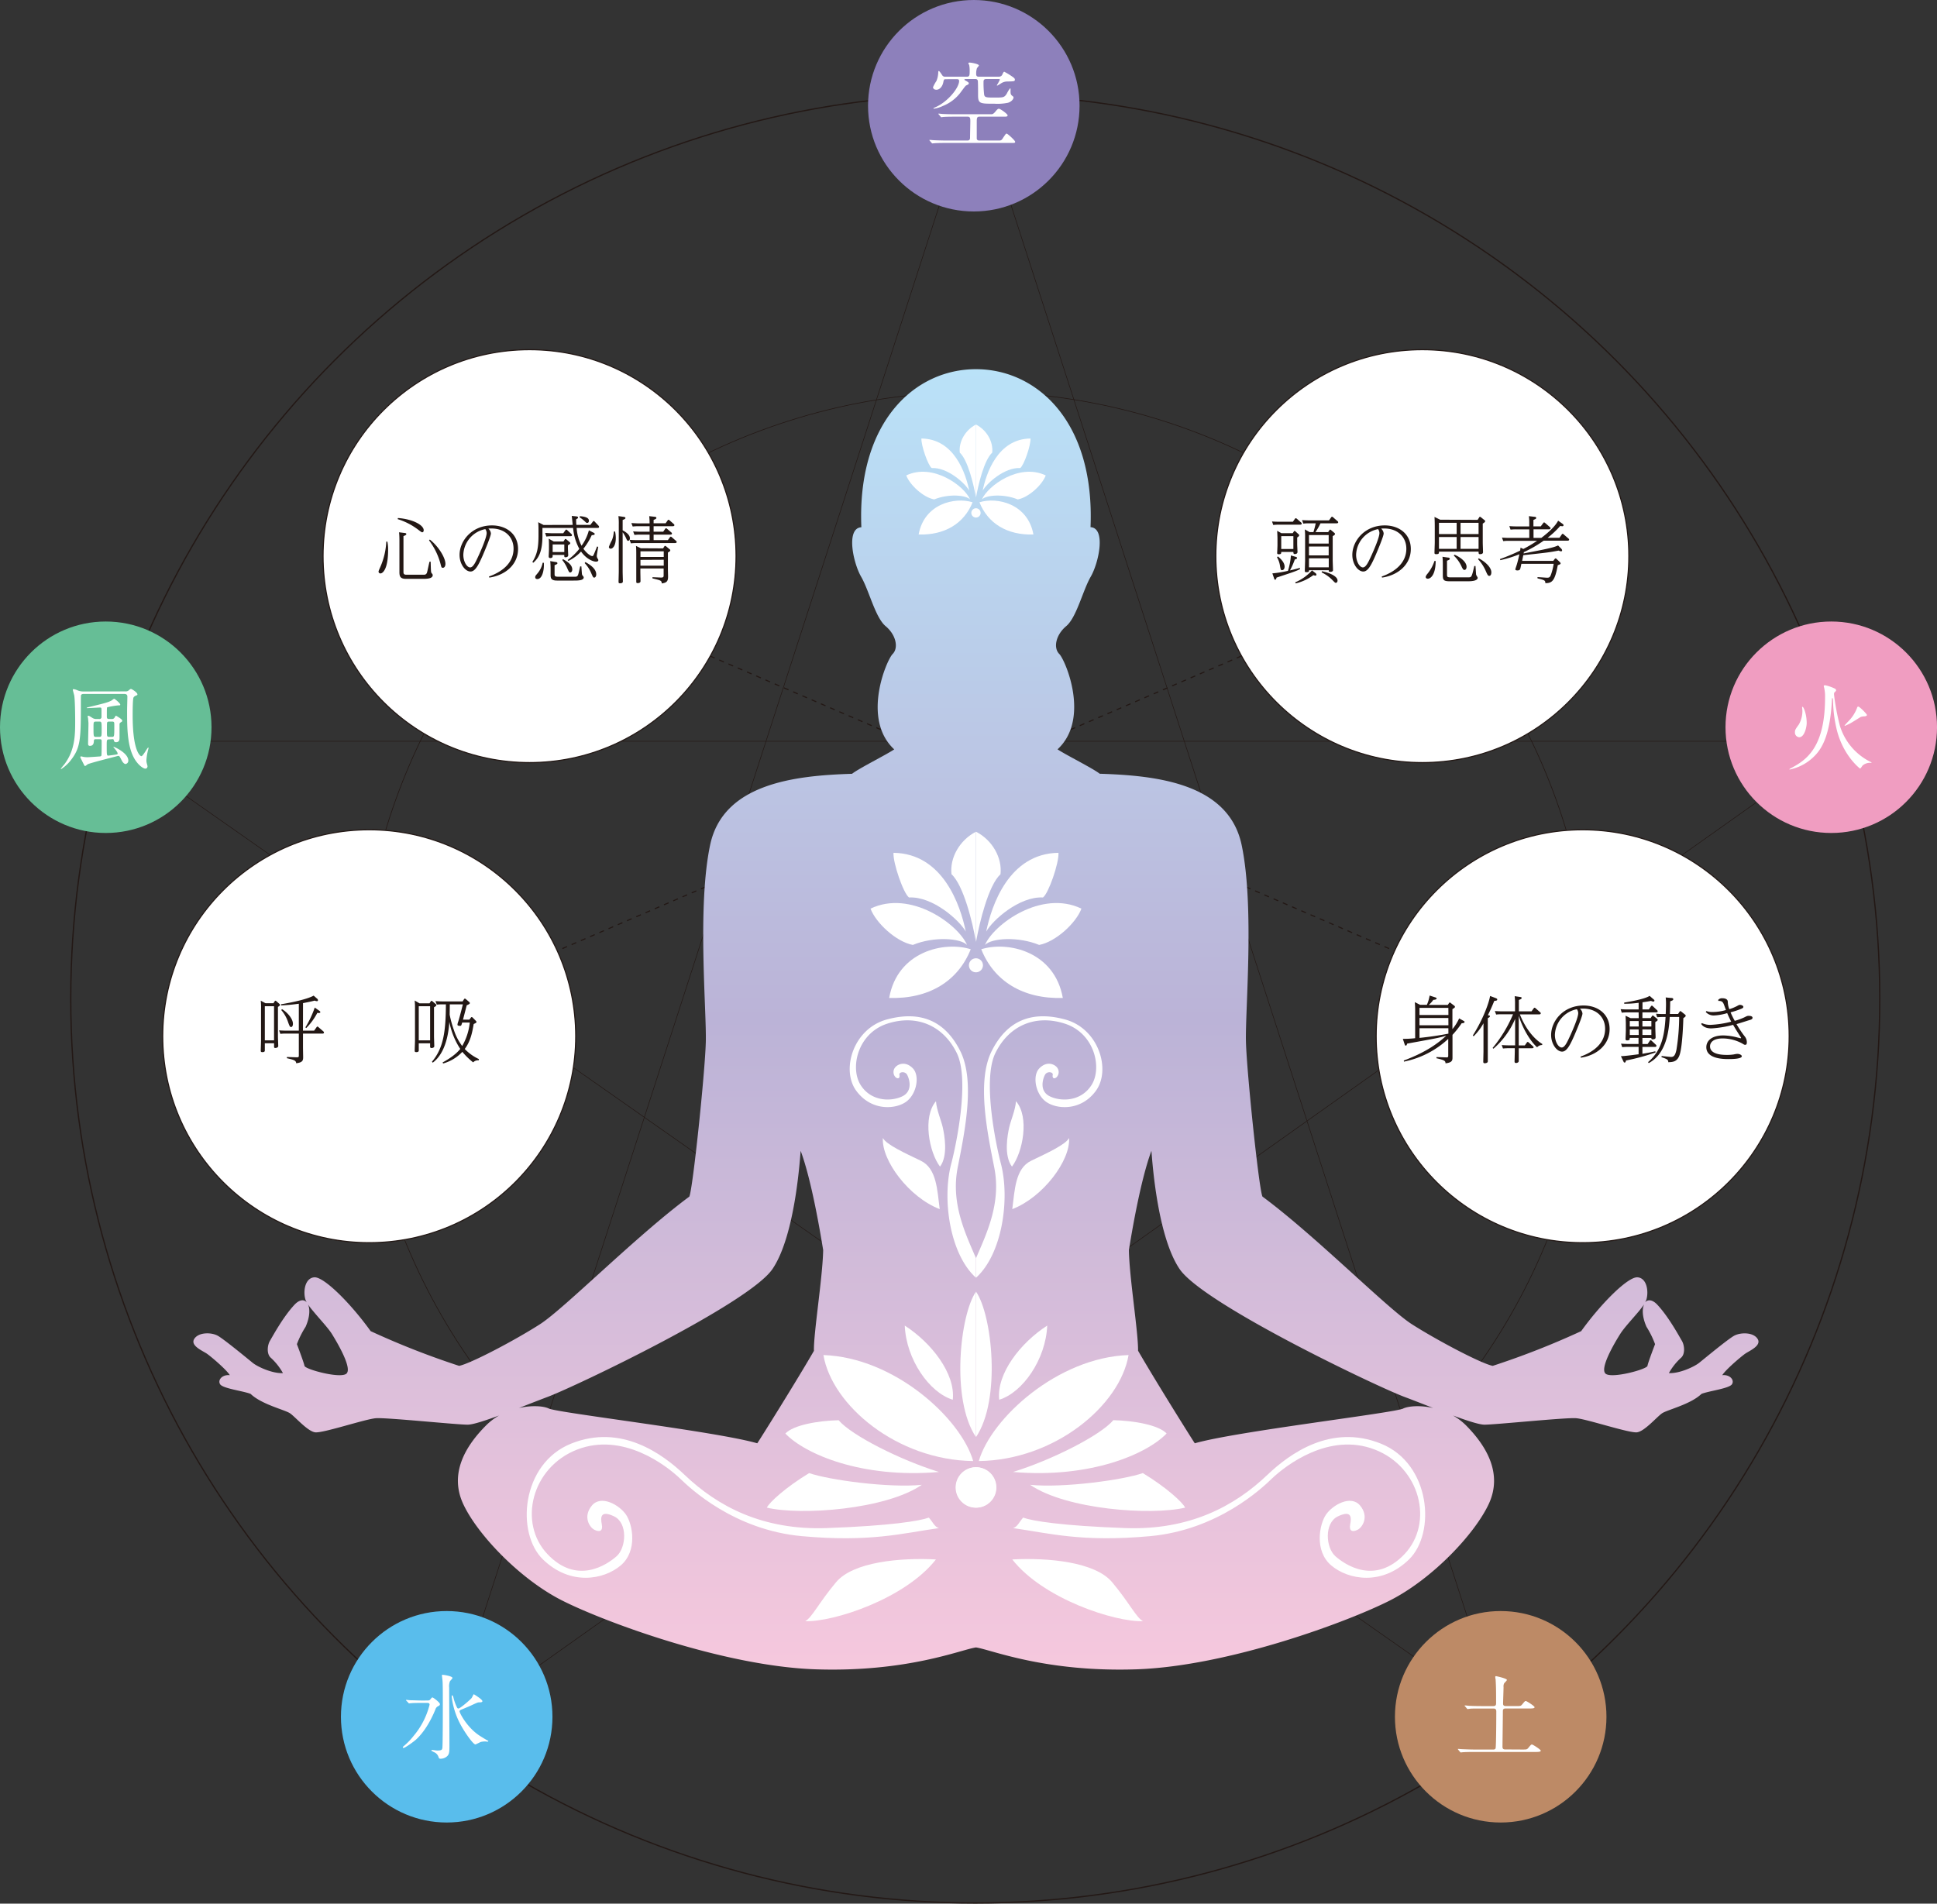 <svg id="レイヤー_1" data-name="レイヤー 1" xmlns="http://www.w3.org/2000/svg" xmlns:xlink="http://www.w3.org/1999/xlink" viewBox="0 0 766.31 753.29"><rect x="0" y="0" width="766.31" height="753.29" fill="#333333" stroke="none"/><defs><style>.cls-1,.cls-10,.cls-11,.cls-2,.cls-3{fill:none;}.cls-1,.cls-10,.cls-11,.cls-12,.cls-2,.cls-3{stroke:#231815;stroke-miterlimit:10;}.cls-1{stroke-width:0.22px;}.cls-2{stroke-width:0.25px;}.cls-3{stroke-width:0.5px;}.cls-4{fill:#66be96;}.cls-12,.cls-5{fill:#fff;}.cls-6{fill:#59bdec;}.cls-7{fill:#f09dc1;}.cls-8{fill:#bd8a66;}.cls-9{fill:#8d80bb;}.cls-10,.cls-11,.cls-12{stroke-width:0.44px;}.cls-11{stroke-dasharray:1.99 1.99;}.cls-13{fill:#231815;}.cls-14{fill:url(#名称未設定グラデーション_18);}</style><linearGradient id="名称未設定グラデーション_18" x1="387.33" y1="660.71" x2="387.33" y2="146.12" gradientUnits="userSpaceOnUse"><stop offset="0" stop-color="#f6c8dd"/><stop offset="0.5" stop-color="#bbb3d7"/><stop offset="1" stop-color="#bae2f8"/></linearGradient></defs><title>トップ - 図</title><polygon class="cls-1" points="42.7 293.33 728.93 293.33 176.28 685.27 385.82 37.35 593.25 679.35 42.7 293.33"/><circle class="cls-2" cx="386.1" cy="398.95" r="243.91"/><circle class="cls-3" cx="385.83" cy="395.2" r="357.84"/><circle class="cls-4" cx="41.84" cy="287.78" r="41.84"/><path class="cls-5" d="M50.8,273.59a1.84,1.84,0,0,0,1.37-.41c.58-.51.7-.55.92-.55s2.51,1.33,2.51,2.18c0,.15-.08.29-.56.44a1.84,1.84,0,0,0-.95.7c-.38.44-.38,6.09-.38,7.05,0,14.57,3.07,16.23,3.44,16.23.66,0,2.39-3.4,2.69-3.4A.14.14,0,0,1,60,296c0,.08-.15.63-.19.78a21.63,21.63,0,0,0-.66,4.09,4.05,4.05,0,0,0,.11,1c0,.07.33,1.22.33,1.29,0,.7-.41,1-.85,1-.81,0-2.25-1.14-3.17-2.28-4-4.76-4.06-13.17-4.06-20.59,0-.81.11-4.76.11-5.68s-.77-1-1.22-1h-16c-.3,0-.89,0-1.11.47-.07.19-.07,2.11-.07,2.36,0,14.36,0,18.05-3.62,22.91a15.31,15.31,0,0,1-4.2,4s-.11-.08-.11-.15a20.54,20.54,0,0,1,1.33-1.66c4.35-5.68,4.35-11.84,4.35-17.41,0-2.36-.08-8.23-.37-9.93-.07-.36-.56-2-.56-2.25a.27.27,0,0,1,.3-.25,5.51,5.51,0,0,1,1.33.37,5.78,5.78,0,0,0,2.36.55Zm-6.35,19c-1,0-1,.22-1,2.36,0,3.65,0,4.06.62,4.06.19,0,1.74-.22,2-.26,1.55-.22,1.7-.22,1.7-.55,0-.56-.92-1.66-1.33-2.14-.07-.08-.33-.37-.33-.48s0-.07.11-.07S52,297.9,52,301a1.32,1.32,0,0,1-1.1,1.33c-.59,0-1.19-.81-1.44-1.29-.89-1.73-1-1.92-1.41-1.92a1.28,1.28,0,0,0-.44.08c-1.84.51-10.81,2.73-11.69,3.24-.15.08-.81.67-1,.67s-.29-.11-.55-.67c-.48-.92-1.37-2.69-1.37-2.8a.31.31,0,0,1,.34-.33,7.84,7.84,0,0,1,.81.18,9,9,0,0,0,1.69.15c.67,0,4.58-.29,4.62-.29.4,0,.77-.08.88-.37s.11-4,.11-5.76c0-.7-.33-.7-1-.7H39.22c-.52,0-.81,0-.85.67s-.08,1.95-1.55,1.95c-.74,0-.74-.52-.74-.89,0-1.14.15-6.82.15-8.11,0-.07-.15-1.85-.15-1.88a6.62,6.62,0,0,1-.15-.78c0-.18.08-.25.26-.25s.37.07,1.7.92a2.76,2.76,0,0,0,1.51.37h1.07a.8.8,0,0,0,.92-.67c0-.07,0-1.7,0-2.54,0-1.07,0-1.33-.59-1.33s-4.24.22-5.05.22c-.11,0-.22,0-.22-.07s.11-.19,1-.37c5.64-1.37,7.37-1.77,8.81-2.55.15-.07.85-.7,1.07-.7s2.4,1.77,2.4,2.32c0,.3-.22.3-.81.3a30.51,30.51,0,0,0-4.32.74c-.18.18-.18.51-.18,3.65,0,.63.07,1,.92,1h1a1.17,1.17,0,0,0,1.22-.71c.26-.44.33-.58.52-.58,0,0,2.43,1.32,2.43,1.91,0,.34-.15.45-.41.59s-.59.41-.66.67v5.46c0,.66,0,1.84-1.4,1.84-.7,0-.78-.44-.89-.88s-.44-.3-.81-.3Zm-4-1c1,0,1-.26,1-2.7,0-3.24,0-3.35-1-3.35H39.22c-1,0-1,.22-1,2.28,0,3.62,0,3.77,1,3.77Zm4-6.05c-.3,0-.74,0-.85.44-.07.18-.07,3-.07,3.36,0,2,0,2.25.92,2.25h1c1,0,1,0,1-4.47,0-1.36,0-1.58-.92-1.58Z" transform="translate(-1.23)"/><circle class="cls-6" cx="176.72" cy="679.35" r="41.84"/><path class="cls-5" d="M169.72,672.91c1,0,1.21,0,1.55-.22.15-.11.77-1,1-1,.37,0,3,2,3,2.66,0,.4-.29.59-.62.77a2.06,2.06,0,0,0-1.18,1.37c-.74,1.77-3.29,7.89-7.68,11.91-1.14,1-4.35,3.28-4.9,3.28a.29.29,0,0,1-.3-.25c0-.22.3-.41.37-.48a26.55,26.55,0,0,0,3.87-4,30.62,30.62,0,0,0,6.35-12.39c0-.7-.63-.7-1.07-.7h-1.59c-1.07,0-3.65,0-4.64.11-.12,0-.67.07-.82.07s-.18-.07-.29-.26L162,673c-.15-.19-.15-.19-.15-.23a.13.13,0,0,1,.11-.11c.26,0,1.37.15,1.63.15,1.07,0,3,.11,5.09.11ZM180.23,664c0,.26-.92,1.11-1,1.33a5.33,5.33,0,0,0-.3,2.47c0,3.06.11,19.55.11,23.24,0,2.62-.18,3.36-1.18,4.14a3.88,3.88,0,0,1-2.29.77c-.58,0-.66-.11-.88-.74a3,3,0,0,0-1.81-1.88c-.88-.48-1-.52-1-.66s.26-.19.37-.19c.3,0,1.63.22,1.88.22,1.7,0,2-.22,2.11-1,.18-1.29.18-15.64.18-17.37,0-3.06,0-8-.11-9.08,0-.33-.22-1.8-.22-2.1a1.23,1.23,0,0,1,0-.4C176.28,662.65,180.23,663.21,180.23,664ZM191,686.85c.81.52,2.47,1.55,3.13,1.89.08,0,.3.14.3.26s-.3.21-.37.21-.7-.1-.81-.1a8.42,8.42,0,0,0-1.74.18c-.37.11-2,1-2.21,1-.81,0-3.73-4.1-5.31-6.86a31,31,0,0,1-4.06-12c0-.11,0-.59.15-.59s.37.3.51.81a19.28,19.28,0,0,0,1.48,4.1.61.61,0,0,0,.55.33c.59,0,4.46-3.28,5.17-4.13.18-.22.62-1.22.77-1.4s.07-.12.11-.12,3.4,2,3.4,2.74c0,.47-.67.47-1.26.47s-.88.15-3.43,1.33c-.52.26-3.39,1.44-3.84,1.63-.25.14-.48.29-.51.55C182.92,677.6,185.88,683.53,191,686.85Z" transform="translate(-1.23)"/><circle class="cls-7" cx="724.48" cy="287.78" r="41.84"/><path class="cls-5" d="M729.09,287.09a23.63,23.63,0,0,0,12.06,14.35c.44.22.51.26.51.33s-.14.11-.18.11a4.38,4.38,0,0,0-3.39,1.07c-.19.19-.74,1.18-1,1.18,0,0-6.61-4.94-9.19-15.31a51.67,51.67,0,0,1-1.48-11.4c0-.25-.07-1.17-.25-1.17s-.19.25-.19.44c-.73,16-4.9,20.69-7.74,23.28a19,19,0,0,1-8.6,4.46,1,1,0,0,1-.33.07c-.11,0-.15,0-.15-.07s0-.15.67-.48c5.79-3.14,13.42-7.86,13.42-27.89a14.33,14.33,0,0,0-.25-3.39c0-.19-.26-1-.26-1.22s.37-.29.55-.29a16.41,16.41,0,0,1,3.58,1.21c.22.08.74.3.74.78,0,.18,0,.26-.56.77-.25.26-.25.41-.25.92A93.61,93.61,0,0,0,729.09,287.09ZM713,291.74a1.87,1.87,0,0,1-1.66-2.07c0-.81.22-1.14,1.55-3a10.75,10.75,0,0,0,1.4-5.34c0-.26-.11-1.29-.11-1.52,0-.07,0-.11.15-.11.48,0,1.66,3,1.66,6.39C716,287.53,715.18,291.74,713,291.74Zm19.74-5.24c-.19.07-1.52.7-1.59.7a.16.16,0,0,1-.18-.15s1.18-1.29,1.36-1.47a15.28,15.28,0,0,0,3.47-5.17c.22-.62.29-.81.59-.81.52,0,3.43,2.95,3.43,3.32s-.52.52-1,.55a4.88,4.88,0,0,0-1.51.26C736.54,284.21,733.59,286.1,732.74,286.5Z" transform="translate(-1.23)"/><circle class="cls-8" cx="593.7" cy="679.35" r="41.84"/><path class="cls-5" d="M603.48,692.31c1.65,0,1.84,0,2.36-.62,1-1.22,1.14-1.37,1.47-1.37s3.47,2,3.47,2.44-.74.51-2,.51H584.62c-3.24,0-4.31.08-4.68.11-.11,0-.66.08-.78.08s-.18-.08-.33-.22l-.7-.85c-.14-.19-.14-.19-.14-.26s0-.07.11-.07c.25,0,1.4.11,1.62.11,1.81.07,3.35.14,5.09.14h7.08a1,1,0,0,0,1-.4c.26-.44.3-12.88.3-14.68,0-.78-.34-1.15-1.11-1.15h-4.8c-2.5,0-4.2,0-4.64.11-.11,0-.67.11-.78.11s-.22-.11-.33-.25l-.7-.85c-.15-.15-.19-.19-.19-.22s.08-.12.15-.12c.26,0,1.4.12,1.62.15,1.81.08,3.33.11,5.06.11H592c1.11,0,1.11-.62,1.11-1.29,0-4.09,0-6.23-.19-9.26a8.15,8.15,0,0,1-.15-1,.29.29,0,0,1,.3-.3c.07,0,4.32.89,4.32,1.51,0,.26-1,1.15-1.11,1.37a2.64,2.64,0,0,0-.22,1.44c0,.88-.19,6-.19,6.6,0,.92.78.92,1.11.92h4.06c1.66,0,1.84,0,2.36-.62,1-1.22,1.14-1.37,1.48-1.37s3.46,2,3.46,2.44-.74.51-2,.51h-9.48c-.89,0-1.07.41-1.07,1.07,0,2.18-.15,12.84-.15,14.13,0,1,.74,1,1.11,1Z" transform="translate(-1.23)"/><circle class="cls-9" cx="385.25" cy="41.84" r="41.84"/><path class="cls-5" d="M393.33,45.21c.37,0,.81,0,1.59-.92.95-1.19,1.21-1.26,1.51-1.26.55,0,3.43,2.07,3.43,2.62,0,.37-.33.52-1,.52H388.65c-1,0-1,.77-1,2.28,0,.63,0,6,0,6.42.08.74.89.74.93.74h8c.81,0,1.07-.37,1.51-1.11,1-1.47,1.08-1.62,1.41-1.62s3.35,2.69,3.35,3.25c0,.4-.36.44-.92.44H375.81c-1.15,0-3.62,0-4.91.11-.15,0-.66.07-.77.07s-.23-.07-.34-.22l-.73-.84c-.11-.15-.15-.19-.15-.23s0-.11.15-.11,1.14.11,1.33.11c1.1.08,4,.15,5.34.15H384c1,0,1-.81,1-1.18,0-1,.11-5.53.11-6.46s0-1.8-1-1.8h-5c-.92,0-3.36,0-4.65.11-.14,0-.7.11-.81.11s-.26-.19-.29-.22l-.74-.89c-.15-.15-.15-.18-.15-.22s0-.11.15-.11,1.36.15,1.62.15c1.59.07,3.1.11,5,.11ZM375.59,31.34c-.85,0-.93,0-1.18,1.25-.3,1.51-1.33,2.92-2.73,2.92-.85,0-1.33-.48-1.33-1a13.87,13.87,0,0,1,1.33-2.44,9.19,9.19,0,0,0,.73-3.36c0-.14,0-.62.23-.62s.73.77,1.29,1.58a1.26,1.26,0,0,0,1.32.67h8.6c1,0,1-.7,1-2.47a10.9,10.9,0,0,0-.19-2.14,5.19,5.19,0,0,1-.33-.67c0-.07,0-.29.48-.29.74,0,3.69.55,3.69,1.14,0,.19-.7.92-.78,1.11a6.5,6.5,0,0,0-.29,2.25c0,.33,0,1.07.92,1.07h8a1.44,1.44,0,0,0,1.51-1.07c.22-.44.44-.89.66-.89a27,27,0,0,1,3.28,2c.93.63.93.93.93,1.11,0,.74-.3.7-3.36.77a4.54,4.54,0,0,0-2.18.78,15.73,15.73,0,0,1-1.44.85c-.11,0-.14-.12-.14-.19a15.88,15.88,0,0,0,1.18-2.18c0-.25-.26-.25-.7-.25h-4.76c-1,0-1,.77-1,1.14a38.72,38.72,0,0,0,.26,5.13c.26,1,.81,1.07,4,1.07,3.58,0,3.95,0,4.94-1.55a11.67,11.67,0,0,1,1.29-2.1c.22,0,.22.14.19,1.1,0,.74,0,1.33.62,1.81s.56.44.56.7c0,.78-1,1.77-2.22,2.1a20,20,0,0,1-5.31.37c-5.68,0-6.49,0-6.49-3.35,0-1.37,0-4.32-.08-5.54a.88.88,0,0,0-1-.88h-3.47c-.59,0-.85,0-.85.22s.59.48.92.66c.81.52.81.63.81.81,0,.37-.29.52-1.1.89-.3.15-2,2.58-2.4,3.06a16.35,16.35,0,0,1-6.71,5,11.81,11.81,0,0,1-3.58,1.1s-.19,0-.19-.15.45-.25.56-.33c5.2-2.21,9.59-7.86,9.59-10.47,0-.56-.22-.74-1.07-.74Z" transform="translate(-1.23)"/><line class="cls-10" x1="208.7" y1="228.48" x2="209.62" y2="228.87"/><line class="cls-11" x1="211.45" y1="229.66" x2="628.18" y2="409.26"/><line class="cls-10" x1="629.09" y1="409.65" x2="630.01" y2="410.05"/><line class="cls-10" x1="563.32" y1="228.48" x2="562.4" y2="228.87"/><line class="cls-11" x1="560.57" y1="229.66" x2="143.84" y2="409.26"/><line class="cls-10" x1="142.93" y1="409.65" x2="142.01" y2="410.05"/><circle class="cls-12" cx="209.5" cy="220.07" r="81.7"/><path class="cls-13" d="M154.48,214.31a14.7,14.7,0,0,1,.29,3.33c0,7.68-2.17,9.27-3,9.27a.73.73,0,0,1-.78-.66c0-.24.05-.44.66-1.8a28.05,28.05,0,0,0,2.4-10.11Zm4.17-9.32c5.76.4,10.2,2.75,10.2,4.83,0,.38-.15.81-.58.81-.23,0-.35-.08-1.57-1a26,26,0,0,0-8.14-4.2Zm2.58,5.91c.32,0,.75.11.75.43s-.35.52-1.13.81v14.19c0,.73.18,1.1,1.22,1.1h6.6c.61,0,1.16,0,1.48-.83.17-.5.78-3.54,1-4.32l.46,0c.09,3.59.12,4,.26,4.34.06.12.38.49.43.58a.7.7,0,0,1,.12.38c0,.95-1,1.48-3.62,1.48h-7c-2.26,0-2.55-1.08-2.55-2.64V213.88c0-.44,0-2-.15-3.25Zm10.05,2.6c3.59,2.87,6.17,7.3,6.17,9.62,0,.93-.41,1.56-1,1.56s-.58-.17-1-1.76a26.83,26.83,0,0,0-4.49-9.1Z" transform="translate(-1.23)"/><path class="cls-13" d="M194.67,228.13c6.17-2.2,9.73-6,9.73-11,0-4.69-3.5-8-8.69-8-.55,0-1,0-1.27.06a2.89,2.89,0,0,1,1,1.91c0,1.1-2.5,7-3.25,8.74-1.68,3.83-3,6.32-4.81,6.32-2.11,0-4.34-2.95-4.34-6.57,0-5.54,4.86-11.68,12.83-11.68,5.65,0,10.31,3.39,10.31,9.33,0,6.26-5.15,10.43-11.38,11.32Zm-10.14-8.6c0,2.75,1.42,5,2.7,5s2.28-2.37,3.53-5.07c.87-1.94,3-6.81,3-8.52a2.69,2.69,0,0,0-.53-1.56A10.73,10.73,0,0,0,184.53,219.53Z" transform="translate(-1.23)"/><path class="cls-13" d="M227.8,207.71c-.12-1.19-.35-3.48-.38-3.56l1.65.17c.52.06.84.12.84.46s-.23.41-.75.7c0,1,0,1.48.09,2.23h5.53l1-1.3c.11-.15.17-.24.34-.24s.23.06.35.21L238,208a.73.73,0,0,1,.23.49c0,.41-.41.41-.58.41h-8.29a18,18,0,0,0,1.94,7.06,18.29,18.29,0,0,0,2.9-6.11l1.48.76c.63.32.81.37.81.72s-.38.38-1.16.44a25.47,25.47,0,0,1-3.3,5.38c1.5,2.06,3,2.9,3.47,2.9s.41,0,1.94-3.8l.47.15c-.12.55-.58,3.27-.58,3.56a2.06,2.06,0,0,0,.34,1.08c.24.34.27.49.27.6,0,.58-.7.61-.9.61-1.25,0-3.94-1.13-5.94-4a16.48,16.48,0,0,1-5,3.71l-.29-.35a23.83,23.83,0,0,0,4.61-4.43,21.08,21.08,0,0,1-2.47-8.28H215.83v2.89c0,5.74-1.09,8.72-3.64,10.9l-.35-.32c1.85-2.93,2.43-5.51,2.43-10.58v-1.88c0-.72,0-2.23-.12-3.27l2.12,1.1Zm-11.41,15c.17,3-.67,6.43-2.58,6.43-.44,0-.84-.2-.84-.72s.17-.64.84-1.45a9.42,9.42,0,0,0,2.11-4.29Zm7.67-11.7.87-1.22c.09-.11.17-.23.35-.23a.59.59,0,0,1,.34.21l1.63,1.5a.79.79,0,0,1,.26.49c0,.41-.41.41-.61.41h-7.27a22.26,22.26,0,0,0-2.26.14l-.49-1.41c.84,0,1.73.11,2.9.11Zm.09,3.27.52-.81c.09-.14.17-.2.29-.2a.48.48,0,0,1,.32.15l1.33,1.13c.14.14.23.2.23.4s-.11.35-.93.84v1.13c0,.46.12,2.52.12,2.81s-.2.78-1.07.78c-.49,0-.49-.11-.49-.92h-4.61v.54c0,.56-.49.7-.93.7s-.63-.29-.63-.61.11-2.4.11-2.84v-1.45c0-.66,0-1.91-.11-2.78l2,1.13ZM221,222.39c.29,0,.75.12.75.47,0,.2,0,.37-1.12.78v3.42c0,.87.08,1.16,1.5,1.16h6.4c.76,0,1.19,0,1.48-1,.17-.61.2-.69.75-3.1l.47,0c.05.49.17,2.61.23,3s.05.35.55,1a.58.58,0,0,1,.14.37c0,1.25-2.31,1.25-4,1.25h-6.54c-2.29,0-2.55-.9-2.55-2.17v-2.29c0-.41,0-1.94-.15-3.25Zm-1.13-6.95v3h4.61v-3Zm4.09,5.82c2.23,1.22,3.67,2.5,3.67,4.09,0,.78-.43,1.19-.81,1.19s-.49-.15-1.15-1.62a14,14,0,0,0-2-3.31Zm6.69-17c3.1.23,3.56,1.07,3.56,1.82,0,.46-.23.84-.64.84s-.32,0-1.27-.87a12.07,12.07,0,0,0-1.8-1.36Zm2.17,18.16c1.91,1.07,4.29,2.63,4.29,4.89,0,.75-.38,1.25-.79,1.25s-.52-.2-1.27-1.94a13.49,13.49,0,0,0-2.52-3.8Z" transform="translate(-1.23)"/><path class="cls-13" d="M244.56,210.32a12.24,12.24,0,0,1,.29,2.6c0,3-1.19,4.2-2,4.2a.68.68,0,0,1-.73-.72,17.6,17.6,0,0,1,1.22-2.69,10.88,10.88,0,0,0,.72-3.37Zm3,15.87c0,.61.09,3.33.09,3.88s-.44.75-1.13.75c-.44,0-.58-.17-.58-.58,0-.63.09-3.47.09-4.05V207.56a22.74,22.74,0,0,0-.15-3.33l2.06.29c.34.06.72.12.72.44s-.23.46-1.1.81v4.08c1.77.93,2.87,2,2.87,3.16,0,.64-.38,1-.7,1s-.49-.29-.78-1a14.82,14.82,0,0,0-1.39-2.41Zm12.63-21.7c.29,0,.72.12.72.44s-.29.49-1.1.81v1.33h4.75l.82-1.16c.08-.14.17-.23.31-.23a.72.72,0,0,1,.41.2l1.68,1.48a.65.65,0,0,1,.26.43c0,.41-.49.44-.7.44h-7.53v2.17h3.8l.78-1.13c.11-.14.2-.23.35-.23a.49.49,0,0,1,.37.2l1.71,1.45a.65.65,0,0,1,.26.44c0,.34-.37.43-.69.43h-6.58v2.17h5.65l.81-1.13c.09-.14.18-.23.32-.23a.57.57,0,0,1,.41.21l1.68,1.44a.61.61,0,0,1,.26.47c0,.35-.44.4-.7.4H253a18.13,18.13,0,0,0-2.18.12l-.49-1.39c.84.06,1.74.11,2.9.11h5v-2.17H254.4a17.73,17.73,0,0,0-2.17.12l-.52-1.39c.84.05,1.77.11,2.93.11h3.59v-2.17h-4.52a17.73,17.73,0,0,0-2.17.12L251,207c.85,0,1.77.11,2.93.11h4.29a23.14,23.14,0,0,0-.15-2.86ZM263.56,217l.52-.81a.31.31,0,0,1,.29-.18.78.78,0,0,1,.35.15l1.42,1.19a.51.51,0,0,1,.26.43c0,.29-.12.35-.93.87v6.75c0,.26.06,2.37.06,2.81,0,1.88-.64,2.4-2.49,2.66-.09-1.13-.26-1.18-3.68-2v-.47l3.42.15c1,0,1-.38,1-1v-2.61h-9.21v1.19c0,.61.06,3.27.06,3.83,0,.75-.87.78-1.13.78-.53,0-.55-.26-.55-.61,0-.64,0-3.45,0-4v-6.86c0-.73,0-2.21-.11-3.25l1.91.93Zm-8.95,1.16v2.23h9.21v-2.23Zm0,3.39v2.29h9.21V221.5Z" transform="translate(-1.23)"/><circle class="cls-12" cx="562.7" cy="220.07" r="81.7"/><path class="cls-13" d="M512.71,206.46l.84-1.18c.09-.12.15-.21.32-.21a.76.76,0,0,1,.35.15l1.74,1.53a.67.67,0,0,1,.26.47c0,.4-.53.4-.7.4h-8.4a16.84,16.84,0,0,0-2.17.12l-.49-1.39c.81.06,1.73.11,2.89.11Zm2.87,18.72c-1.39.78-3.53,1.47-9.33,3.38-.08.32-.17.82-.52.82s-.32-.12-.49-.64l-.64-1.85a44.36,44.36,0,0,0,6.17-1,25.66,25.66,0,0,0,1.16-6.09l1.74.5c.55.14.69.26.69.52s-.23.38-.89.58a27.61,27.61,0,0,1-1.92,4.32c2.06-.47,2.81-.7,3.89-1Zm-8.81-5c.64.52,2.67,2.17,2.67,4.05,0,.9-.46,1.39-1,1.39s-.55-.2-.87-2a9.07,9.07,0,0,0-1.13-3.07Zm5.88-9.19.44-.66c.06-.09.14-.23.29-.23s.32.17.35.17l1.3,1.19a.45.45,0,0,1,.17.37c0,.2,0,.32-.78.87v2.61c0,.49.12,2.66.12,3.1,0,.78-.78.84-1.13.84s-.5-.18-.5-.84h-4.8c0,.58,0,.92-1,.92-.61,0-.61-.34-.61-.55,0,0,.12-2.49.12-3V213c0-.46-.09-2.55-.12-2.95l1.68.95Zm-4.54,1.16v5.1h4.8v-5.1Zm13.47,14.57a1,1,0,0,1,.46.67.4.4,0,0,1-.41.4,3.18,3.18,0,0,1-.81-.2,19.12,19.12,0,0,1-7,3.27l-.17-.43a18.48,18.48,0,0,0,6.63-4.72Zm5.09-16.16.53-.78c0-.09.14-.21.26-.21a.63.63,0,0,1,.34.18l1.34,1.13a.51.51,0,0,1,.23.43c0,.23-.15.44-.9.84v9.5c0,.58.12,3.65.12,3.94,0,.52-.5.7-1.19.7-.49,0-.49-.21-.49-.64h-7.8c0,.46,0,.78-1.1.78-.49,0-.58-.26-.58-.49s.12-3.51.12-4.14v-8.87a30.45,30.45,0,0,0-.12-3.44l1.89,1.07h1.53c.44-1.48.67-2.35.9-3.48H519a16.31,16.31,0,0,0-2.15.12l-.52-1.39c.81.06,1.74.11,2.9.11H527l.87-1.21c.12-.15.2-.24.35-.24a.57.57,0,0,1,.38.21l1.79,1.56a.56.56,0,0,1,.26.44c0,.4-.55.4-.69.4h-6.32a23.12,23.12,0,0,1-2,3.48Zm-7.59,10.37v3.56h7.83v-3.56Zm0-9.21v3.38h7.8v-3.38Zm0,4.55v3.5h7.8v-3.5Zm5.13,9.79c2.09.34,6.17,1.73,6.17,3.67,0,.47-.23.9-.69.9-.27,0-.38-.11-1.37-1.13a15,15,0,0,0-4.23-3Z" transform="translate(-1.23)"/><path class="cls-13" d="M547.86,228.13c6.17-2.2,9.74-6,9.74-11,0-4.69-3.51-8-8.69-8-.55,0-1,0-1.28.06a2.84,2.84,0,0,1,1,1.91c0,1.1-2.49,7-3.25,8.74-1.68,3.83-3,6.32-4.81,6.32-2.11,0-4.34-2.95-4.34-6.57,0-5.54,4.87-11.68,12.83-11.68,5.65,0,10.31,3.39,10.31,9.33,0,6.26-5.15,10.43-11.38,11.32Zm-10.13-8.6c0,2.75,1.42,5,2.69,5s2.29-2.37,3.53-5.07c.87-1.94,3-6.81,3-8.52a2.76,2.76,0,0,0-.52-1.56A10.71,10.71,0,0,0,537.73,219.53Z" transform="translate(-1.23)"/><path class="cls-13" d="M569.2,222c0,5.3-1.91,7-3.1,7-.58,0-.84-.35-.84-.67s.29-.81.78-1.38a15.84,15.84,0,0,0,2.7-5Zm16.6-16.28.64-1a.3.3,0,0,1,.29-.21.55.55,0,0,1,.35.15l1.47,1.19a.48.48,0,0,1,.23.4c0,.38-.66.76-.95.93v7.47c0,.61.11,3.3.11,3.85,0,.7-.75.79-1.21.79s-.55-.12-.55-1H570.51c0,.7,0,1-1.13,1-.61,0-.64-.23-.64-.63,0-.64.11-3.42.11-4v-5.42c0-1.48,0-3.1-.11-4.69l2.23,1.1Zm-15.29,1.16v4.46h7v-4.46Zm0,5.62v4.69h7v-4.69Zm3.56,8.14c.29,0,.72.09.72.46s-.35.49-1.1.78v5.48c0,.84.15,1.1,1.28,1.1h7.12c1.31,0,1.36,0,2.41-4.49l.46,0c.09,1.19.23,3.36.26,3.53a11.08,11.08,0,0,1,.61,1.1c0,1.42-3.07,1.42-4.11,1.42h-6.87c-2.66,0-2.81-.58-2.81-2.63v-3.91c0-.41,0-1.92-.14-3.16Zm2.61-1.13c1.79.75,4.75,2.63,4.75,4.78,0,.67-.32,1.24-.82,1.24s-.66-.4-1-1a14,14,0,0,0-3.25-4.7Zm9.5-8.17v-4.46h-7.13v4.46Zm0,5.85v-4.69h-7.13v4.69Zm.05,3.74c2,1,5,3.3,5,5.56,0,.78-.29,1.39-.81,1.39s-.7-.41-1.25-1.59a16.9,16.9,0,0,0-3.18-5Z" transform="translate(-1.23)"/><path class="cls-13" d="M619.36,207.25c.35.23.43.43.43.6,0,.32-.29.38-.46.38a4.83,4.83,0,0,1-.84-.11,35.66,35.66,0,0,1-5,4.69h4.69l.93-1.34c.11-.14.2-.23.34-.23a.53.53,0,0,1,.38.21l1.91,1.65a.55.55,0,0,1,.26.46c0,.38-.49.4-.69.4h-9.39a48.58,48.58,0,0,1-7.82,4.52L604,219c8.6-1.65,11.7-2.26,13.64-3.16l1.22,1.25a1.15,1.15,0,0,1,.37.69c0,.12-.05.38-.43.38a2.39,2.39,0,0,1-.93-.29c-3.85.72-4.31.78-14,1.82l-.46,2.26h12.31l.58-.75a.46.46,0,0,1,.35-.23.57.57,0,0,1,.37.2l1.37,1.3a1,1,0,0,1,.23.47c0,.29-.12.34-1.11.72-1.15,6.29-2.28,7.1-4.92,7.1,0-1.13-.32-1.19-3.1-1.91l0-.47c.61,0,3.53.23,3.77.23.84,0,1.15-.17,1.53-1.13a22.61,22.61,0,0,0,1.1-4.37H603.11l-.26,1.22c-.23,1-.29,1.39-1.28,1.39-.46,0-.84-.06-.84-.47,0-.14.44-1.39.55-1.76.32-1,.76-2.81,1.05-4.17a45.58,45.58,0,0,1-7.56,2.34l-.12-.43a80.13,80.13,0,0,0,8-3.36c0-.35.08-.64.14-1.16l1.1.52a52.26,52.26,0,0,0,5.45-3.22H598.12a16.23,16.23,0,0,0-2.17.12l-.52-1.39c.81.06,1.74.12,2.93.12h7.88v-3.39H601a18.24,18.24,0,0,0-2.17.11l-.49-1.39c.81.06,1.74.12,2.89.12h5V207a19.32,19.32,0,0,0-.15-2.75l2.17.25c.32,0,.73.09.73.44s-.32.46-1.1.81v2.55h2.89l1-1.33c.09-.15.17-.23.32-.23a.56.56,0,0,1,.41.2l1.91,1.65a.67.67,0,0,1,.23.46c0,.38-.47.41-.67.41h-6.05v3.39H611c2.89-2.2,5.44-4.52,6.66-6.81Z" transform="translate(-1.23)"/><circle class="cls-12" cx="146.07" cy="410.05" r="81.7"/><path class="cls-13" d="M109.4,397l.52-.81c.09-.12.17-.2.26-.2a.64.64,0,0,1,.35.17l1.22,1.07a.64.64,0,0,1,.23.46c0,.24-.18.35-.79.76v11.79c0,.58.12,3.16.12,3.71s-.81.75-1.13.75-.52-.06-.52-.49v-1.39H106v2.84c0,.23,0,.69-1,.69-.55,0-.61-.29-.61-.52,0-.67.11-3.54.11-4.12V399.42a25,25,0,0,0-.11-3.44l1.85,1ZM106,398.18v13.5h3.65v-13.5Zm15.09,9.67h4.4l1-1.39a.38.38,0,0,1,.35-.23.6.6,0,0,1,.32.18l2,1.73a.62.62,0,0,1,.24.47c0,.4-.53.4-.67.4H121.1v5.48c0,.61.06,3.27.06,3.82,0,1.25-.12,2.12-2.75,2.43-.06-1.13-1-1.36-3.68-2v-.47l3.88.12c.72,0,.84-.09.84-.7V409h-5.13a16.26,16.26,0,0,0-2.17.12l-.52-1.39c.81.06,1.74.11,2.92.11h4.9V397.19c-2.52.35-4.06.5-7,.67l-.06-.46c5-.81,10.75-2.15,12.92-3.42l1.33,1.16a.84.84,0,0,1,.38.64.38.38,0,0,1-.41.4,3.45,3.45,0,0,1-.92-.23c-1.39.38-2.32.55-4.58,1Zm-8.28-8.51c2.05,1.21,4.31,3.79,4.31,5.79,0,.78-.32,1.28-.72,1.28s-.58-.18-1.16-1.83a14.21,14.21,0,0,0-2.75-4.9Zm14.45.43c.35.24.7.47.7.73s-.35.37-.5.37-.55-.06-.69-.06a25.31,25.31,0,0,1-4.38,6l-.34-.26a40.13,40.13,0,0,0,3.7-7.85Z" transform="translate(-1.23)"/><path class="cls-13" d="M171.65,396.24c.09-.12.18-.2.29-.2a.45.45,0,0,1,.32.14l1.33,1.13a.63.63,0,0,1,.26.44c0,.26-.17.4-.92.84v11.49c0,.61.11,3.36.11,3.91s-.67.73-1.1.73-.55-.29-.55-.49v-1.39H166.9v2.8c0,.44-.23.7-1,.7-.52,0-.61-.26-.61-.49,0-.64.12-3.54.12-4.14V399.37a30.83,30.83,0,0,0-.12-3.45l1.88,1.1h4Zm-.26,1.94H166.9v13.5h4.49Zm19.21,21.41a2.55,2.55,0,0,0-2.18.81,29.26,29.26,0,0,1-4.28-4.17,16.51,16.51,0,0,1-7.59,4.6l-.23-.4c1.5-.82,4.92-2.76,7-5.36A29.31,29.31,0,0,1,179,404.35c-.67,10.08-4.11,14.37-6.57,16.16l-.32-.37c4.57-5.39,5.47-11.91,5.53-22.71H176.2a19.52,19.52,0,0,0-2.17.11l-.53-1.39c.85.06,1.77.12,2.93.12h7.82l.58-.9c.09-.12.18-.2.29-.2a.56.56,0,0,1,.38.17l1.39,1.19a.5.5,0,0,1,.2.37c0,.27,0,.38-1.21.9-.27,1-.35,1.39-1.48,5.68h2.52l.55-.72c.11-.18.2-.29.37-.29a.69.69,0,0,1,.44.26l1.19,1.21a.71.71,0,0,1,.26.47c0,.26-.23.4-1.1.81-.58,3.45-1.28,6.86-3.54,9.88a18.67,18.67,0,0,0,5.62,4Zm-11.42-22.16c0,.58-.05,3.44-.05,4.11a41.28,41.28,0,0,0,1.71,6.17,20.88,20.88,0,0,0,3.24,6.2,23.11,23.11,0,0,0,3-9.27h-3c-.35,1.19-.38,1.3-.87,1.3-.72,0-1-.17-1-.46a4.67,4.67,0,0,1,.31-1.22c.64-2.05,1.63-6,1.83-6.83Z" transform="translate(-1.23)"/><circle class="cls-12" cx="626.13" cy="410.05" r="81.7"/><path class="cls-13" d="M580,403.83c.58.32.63.35.63.61s-.31.43-1.15.49a37.61,37.61,0,0,1-3.62,4.58v5c0,.6,0,3.27,0,3.82,0,1.16,0,2.14-2.75,2.43-.09-.87-.11-1.21-3.59-2v-.46l3.85.12c.7,0,.81-.09.81-.7V411.1a36.26,36.26,0,0,1-17.52,9l-.06-.44c9.24-3.44,13.88-7.15,16.8-9.82-3.07.87-3.21.9-15.47,3.13-.2.61-.26.78-.55.78s-.35-.17-.52-.72l-.64-1.94a41.59,41.59,0,0,0,4.87-.26V399.45c0-.84-.06-2-.14-2.89l2.11,1.07h2.67a15.63,15.63,0,0,0,1.09-3.68l2.06.67c.44.14.7.2.7.52s-.64.49-1.31.52a10.76,10.76,0,0,1-1.79,2H574l.49-.73c.06-.08.15-.23.32-.23a.53.53,0,0,1,.32.18L576.6,398a.49.49,0,0,1,.23.41c0,.26-.11.35-1,.93v7.9a18.31,18.31,0,0,0,2.66-4.25Zm-5.77-5H562.81v2.81h11.44Zm0,4H562.81v2.89h11.44Zm0,4.05H562.81v3.83c3.94-.41,7.59-.93,11.44-1.69Z" transform="translate(-1.23)"/><path class="cls-13" d="M592.84,394.91c.66.26.72.37.72.6,0,.44-.35.47-1.16.55-1.16,2.82-1.74,4.06-2.55,5.68.58.06.81.09.81.41,0,.14,0,.35-.83.75v13.21c0,.55,0,3.27,0,3.88s-.78.75-1.24.75-.55-.31-.55-.55c0-.66.08-3.76.08-4.08V404.93a22.94,22.94,0,0,1-3.88,5.13l-.35-.3c4.09-6.42,6.43-13,6.84-15.64Zm18.5,18.62a2.58,2.58,0,0,0-2,.9c-2.26-2-5.39-6.58-7.27-12.46v11.71h2.4l.81-1.13a.41.41,0,0,1,.32-.24.57.57,0,0,1,.41.21l1.67,1.47a.61.61,0,0,1,.27.44c0,.35-.5.38-.7.38h-5.18V416c0,.64,0,3.33,0,3.88s-.69.76-1.07.76-.58-.18-.58-.55c0-.67.09-3.51.09-4.09v-1.21H598c-1,0-1.82.08-2.17.11l-.49-1.36c.9.06,1.77.12,2.9.12h2.4V403.19A32.49,32.49,0,0,1,592.05,415l-.31-.32a52.59,52.59,0,0,0,8.08-13.32H595.3a15.57,15.57,0,0,0-2.17.11l-.52-1.39c.89.06,1.76.12,2.92.12h5.07v-2.67a25.41,25.41,0,0,0-.14-3.33l2,.29c.38.06.76.09.76.41s-.26.46-1.1.81v4.49h5L608,399c.11-.14.2-.23.34-.23a.57.57,0,0,1,.38.2l1.8,1.57a.57.57,0,0,1,.26.46c0,.12-.06.41-.7.41h-7.56c3.07,7.76,7.53,10.94,8.87,11.7Z" transform="translate(-1.23)"/><path class="cls-13" d="M626.51,418.11c6.17-2.2,9.73-6,9.73-11,0-4.69-3.5-8-8.69-8-.55,0-.95,0-1.27.05a2.91,2.91,0,0,1,1,1.92c0,1.1-2.5,7-3.25,8.74-1.68,3.83-3,6.32-4.81,6.32-2.11,0-4.34-3-4.34-6.58,0-5.53,4.86-11.67,12.83-11.67,5.65,0,10.31,3.39,10.31,9.33,0,6.25-5.15,10.42-11.38,11.32Zm-10.14-8.6c0,2.75,1.42,5,2.7,5s2.28-2.38,3.53-5.07c.87-1.94,3-6.81,3-8.52a2.69,2.69,0,0,0-.53-1.56A10.72,10.72,0,0,0,616.37,409.51Z" transform="translate(-1.23)"/><path class="cls-13" d="M649.5,400.61h-4.41a20.79,20.79,0,0,0-2.26.12l-.46-1.39c.93.06,1.77.11,2.93.11h4.2v-2.63a39.76,39.76,0,0,1-5.71.37v-.46c3.94-.61,8.63-1.65,10.05-2.66l1.62,1.42c.21.17.29.26.29.43a.38.38,0,0,1-.43.41,1.89,1.89,0,0,1-.9-.27c-1.45.29-2.17.38-3.39.56v2.83h2.49l.87-1.27c.09-.09.18-.23.35-.23a.53.53,0,0,1,.35.2l1.68,1.57a.64.64,0,0,1,.26.46c0,.43-.41.43-.58.43H651v2.26h3.25l.55-.81a.36.36,0,0,1,.29-.2.47.47,0,0,1,.34.17l1.4,1.13a.57.57,0,0,1,.2.41c0,.23-.09.37-.93.87v2.23c0,.6.12,3.41.12,3.85,0,.75-.93.75-1.16.75-.52,0-.52-.26-.52-.43v-.12H651v2.41h2.06l.87-1.28a.38.38,0,0,1,.35-.23.58.58,0,0,1,.34.2l1.68,1.57a.58.58,0,0,1,.24.46c0,.43-.41.43-.61.43H651V417c2.2-.38,3.05-.52,5.1-1l.09.47a82.84,82.84,0,0,1-11.7,3.18c-.12.52-.18.81-.5.81s-.34-.11-.58-.6l-.92-1.92c1.47,0,5.82-.61,7-.75v-2.93h-4.23a18.46,18.46,0,0,0-2.26.12l-.46-1.39c.89.06,1.76.12,2.92.12h4v-2.41H646c0,.58,0,1-1.1,1-.43,0-.58-.23-.58-.55,0-.12.12-2.87.12-3.33v-2.67c0-.69-.06-2.43-.12-3.21l2,.95h3.22Zm0,3.42H646v2.17h3.54Zm0,3.33H646v2.2h3.54ZM651,406.2h3.54V404H651Zm0,3.36h3.54v-2.2H651Zm11.33-14.65c.55,0,.87.11.87.49s-.23.46-1.22.84c0,2.14-.09,4.11-.12,5h3.25l.58-.87c.12-.17.2-.26.32-.26a.58.58,0,0,1,.34.17l1.57,1.25a.57.57,0,0,1,.2.41c0,.34-.4.6-.93.95,0,.12-.26,10.66-1.42,14.37-.92,3-2.86,3-4.54,3.07,0-1-.38-1.22-2.7-2l.09-.46c.49.06,3.45.37,3.68.37.93,0,1.62-.31,2.14-2.72a82.32,82.32,0,0,0,1.1-13.09h-3.73c-.32,5.18-1.19,14.45-8.32,18.25l-.26-.38c5.65-4.84,6.49-11.06,6.93-17.87h-1.05a21.43,21.43,0,0,0-2.28.12l-.44-1.4c.81.06,1.74.12,2.9.12h.92c.06-.93.12-2.92.12-4a25.14,25.14,0,0,0-.12-2.57Z" transform="translate(-1.23)"/><path class="cls-13" d="M674.57,404.87a7.8,7.8,0,0,0,3.56.67,39.47,39.47,0,0,0,8-1.25c-.6-1.16-1.3-2.66-1.59-3.39a20.89,20.89,0,0,1-5.18.93,4.17,4.17,0,0,1-3.31-1.39l.29-.35a6.3,6.3,0,0,0,2.38.38,19.84,19.84,0,0,0,5.33-.79c-.15-.34-.7-1.93-.84-2.25-.52-1.28-1.13-1.34-2.2-1.37l0-.43a2,2,0,0,1,1.62-.61c.32,0,2.06,0,2.14,1.33a8.55,8.55,0,0,0,.61,3,18.89,18.89,0,0,0,3-1.22c.7-.4.9-.49,1.22-.49.49,0,1.33.29,1.33.78s-.55.64-1,.84a32.1,32.1,0,0,1-4.06,1.33,33,33,0,0,0,1.66,3.37,24.1,24.1,0,0,0,3.76-1.37c1.1-.55,1.19-.61,1.8-.61.37,0,1.47.06,1.47.76s-.86.81-2,1.16c-.78.26-3.76,1.19-4.34,1.36a44.3,44.3,0,0,0,3.19,4.78,3.67,3.67,0,0,1,.9,2.4c0,.9-.32,1-.64,1s-.35,0-1.19-.52a16.37,16.37,0,0,0-7.73-2c-3.8,0-5,1.65-5,3.13,0,3.39,5.36,3.39,6.67,3.39a16.28,16.28,0,0,0,2.78-.2,8.22,8.22,0,0,1,1.33-.21c1,0,1.79.5,1.79.93,0,1.13-4.22,1.13-5.27,1.13-1.76,0-8.77,0-8.77-4.69,0-2.64,2.29-4.67,6.75-4.67a23.65,23.65,0,0,1,5.56.82c.06,0,1.21.31,1.24.31s.21-.08.21-.17-1-1.56-1.08-1.74c-.72-1.13-1.42-2.26-2.08-3.41a42.5,42.5,0,0,1-8.57,1.41c-2.87,0-3.74-1.3-4.09-1.79Z" transform="translate(-1.23)"/><path class="cls-14" d="M696.56,529.8c-1.72-2.69-6.78-2.61-9.3-1.22s-11.75,9.06-13.79,10.69-7.92,4.32-12,4.08a24,24,0,0,1,4.74-6c1.79-1.47,1.46-5,.4-6.77s-5.16-9.39-9.63-14.2c-2-2.18-3.87-2.28-4.94-1a6.37,6.37,0,0,0,.49-1c1-3.09.35-8.59-3.43-8.93s-14.43,10.31-22.33,21.3a319.85,319.85,0,0,1-35,13.74c-4.81-1-22.33-10.31-32-16.49s-38.13-35-59.09-50.5c-1.37-2.75-6.18-48.78-6.53-61.15s3.44-53.59-1.71-78-33.67-27.48-56.14-28.17c-2.55-2.06-13.6-7.56-16.69-9.66,13.05-12.07,3.09-35.34.68-37.75s-1.37-7.55,2.75-11,6.53-14.08,9.71-19.58,6.1-19.24-.09-19.58c1.72-41.91-21.3-62.52-45.34-62.52S340.26,166.73,342,208.64c-6.18.34-3.27,14.08-.09,19.58s5.59,16.15,9.71,19.58,5.15,8.59,2.75,11S342,284.47,355,296.54c-3.09,2.1-14.13,7.6-16.68,9.66-22.48.69-51,3.78-56.15,28.17s-1.37,65.62-1.71,78-5.16,58.4-6.53,61.15C253,489,224.49,517.82,214.87,524s-27.14,15.46-32,16.49a319.85,319.85,0,0,1-35-13.74c-7.9-11-18.55-21.64-22.33-21.3s-4.46,5.84-3.43,8.93a6.37,6.37,0,0,0,.49,1c-1.07-1.29-2.92-1.19-4.94,1-4.47,4.81-8.57,12.41-9.63,14.2s-1.39,5.3.41,6.77a24.17,24.17,0,0,1,4.73,6c-4.08.24-10-2.45-12-4.08S89.92,530,87.4,528.58s-7.59-1.47-9.31,1.22,3.35,4.74,5,5.88,7.75,6.32,9.06,8.5c-2.94-.34-4.9,1.86-3.84,3.58s9.39,2.69,12.08,3.83c4.32,4.16,13.54,6.28,15.58,7.67s6.87,7.07,9.89,7.52,19.92-5.28,24.14-5.58,31.85,2.56,36.22,2.56c2.07,0,6.85-1.56,12.46-3.63a24,24,0,0,0-5.11,3.88c-8.25,8.25-14.69,19.12-9.06,31.19s22.34,29.58,38.84,38,64.18,26.16,100.6,27.37,57.57-7.85,63.4-8.66c5.82.81,27,9.86,63.39,8.66s84.11-18.92,100.61-27.37,33.2-26,38.83-38-.81-22.94-9-31.19a24.26,24.26,0,0,0-5.12-3.88c5.61,2.07,10.39,3.63,12.46,3.63,4.38,0,32-2.87,36.22-2.56s21.12,6,24.14,5.58,7.85-6.13,9.89-7.52,11.26-3.51,15.58-7.67c2.7-1.14,11-2.12,12.08-3.83s-.9-3.92-3.84-3.58c1.31-2.18,7.43-7.36,9.06-8.5S698.27,532.5,696.56,529.8ZM138.27,543.58c-2.41,2.06-16.33-1.72-16.58-3.09s-3-8.59-3-8.59a36.5,36.5,0,0,1,3.44-6.87c1.71-3.87,1.8-7.06.95-8.86.53.79,1.19,1.67,2,2.6,2.49,3.05,5.86,6.59,7.4,9C134.83,531.56,140.67,541.52,138.27,543.58Zm185-9.09c-6.79,11.77-20.94,34.38-22.45,36.64-16.15-4.68-78.66-12-82.48-13.76-2.06-1-6.7-1.35-11.82-.21,4-1.55,8-3.13,11.41-4.41,10.87-4.08,79.53-36.83,88.89-50.56s11-46,11.17-46.78c4.37,11.77,7.84,32.75,8.9,39.24C326.7,505.36,323.08,527.54,323.23,534.49Zm233.13,22.88c-3.83,1.81-66.34,9.08-82.49,13.76-1.51-2.26-15.66-24.87-22.45-36.64.15-7-3.47-29.13-3.62-39.84,1.06-6.49,4.53-27.47,8.91-39.24.15.75,1.81,33,11.16,46.78s78,46.48,88.89,50.56c3.43,1.28,7.42,2.86,11.41,4.41C563.05,556,558.42,556.4,556.36,557.37ZM653,540.49c-.25,1.37-14.17,5.15-16.57,3.09s3.43-12,5.84-15.8c1.53-2.42,4.9-6,7.4-9,.76-.93,1.42-1.81,2-2.6-.85,1.8-.76,5,.95,8.86A36.5,36.5,0,0,1,656,531.9S653.22,539.12,653,540.49Z" transform="translate(-1.23)"/><circle class="cls-5" cx="386.05" cy="588.6" r="7.99"/><path class="cls-5" d="M386.24,578.16c-4.89-16.93-31.22-41-59.25-41.95C330.37,556.15,356.14,577.78,386.24,578.16Z" transform="translate(-1.23)"/><path class="cls-5" d="M378.17,553.89c-9.3-2.82-18.45-16-19-29.34C369.69,531.32,379.28,543.55,378.17,553.89Z" transform="translate(-1.23)"/><path class="cls-5" d="M372.7,582.48C357.46,577.78,338.09,568,333,562c-8.09.19-17.87,1.88-21.07,5.27C319.65,575.34,342,585.12,372.7,582.48Z" transform="translate(-1.23)"/><path class="cls-5" d="M365.92,587.56c-13.16,1.32-36.86-1.94-44.57-4.64-9.22,5.58-15.8,11.6-16.74,13.67C318.15,599.79,351.71,597.33,365.92,587.56Z" transform="translate(-1.23)"/><path class="cls-5" d="M270.39,585.19c-5.6-5.37-22.81-18.58-40.85-11.57s-23.41,29-11.74,41.35,23.54,4.23,27.37.85,4.48-13.16-1-15.78-5.38.5-4.86,3.16-.84,3.18-2.86,2.19-4.69-5.24-1.07-9.61,10.81-.31,13.49,3.55,4.66,14.43-2.07,20.13-19.95,8.1-30.74-2.34-8.65-37.92,11.11-45.86,36.12,4,44.88,12.34c13,12.43,30.85,22,56.25,21.08s36.78-2.82,40.4-4.14c1.54,1.69,2.29,3.76,4,4.14-14.49,2.07-27.18,5.64-54.18,3.2S274.09,588.75,270.39,585.19Z" transform="translate(-1.23)"/><path class="cls-5" d="M371.5,617.09c-14.11-.75-32.73.94-39.5,9s-9.6,14.11-12.23,15.43C330.87,641.92,359.27,632.71,371.5,617.09Z" transform="translate(-1.23)"/><path class="cls-5" d="M387.33,568.65V511.14C381,520.28,377.36,553.87,387.33,568.65Z" transform="translate(-1.23)"/><path class="cls-5" d="M387.33,505.6v-7.75c-4.16-9.69-10-21.7-7.22-35.83s7-34.24,1-46.15-15.68-16.06-29-12.46S333.87,423.35,340,431.66s16,7.29,20,4.1,5.11-10.18,2.37-13-5.56-1.84-6.79-.61a2.93,2.93,0,0,0,0,4.17c1.11.86,1.72.13,1.47-1s2.21-1.59,3.07,0,2.33,6.38-1.84,8.47-12.26,2.34-16.56-4.42-1.23-20.49,10.55-24.3,22.21.86,27.49,11.66-.49,37.31-2.21,43.81C373.86,474.54,377,496.3,387.33,505.6Z" transform="translate(-1.23)"/><path class="cls-5" d="M373.12,461.65c-4.29-5.64-7-19.63-1.6-25.89.25,3.56,2.09,7.61,2.7,10.43S376.43,457.24,373.12,461.65Z" transform="translate(-1.23)"/><path class="cls-5" d="M373,478.47c-1-7.37-1.11-16.08-7.49-19.15s-13.62-6.38-15-9C349.93,459.2,360.85,473.8,373,478.47Z" transform="translate(-1.23)"/><circle class="cls-5" cx="386.2" cy="588.6" r="7.99"/><path class="cls-5" d="M388.46,578.16c4.89-16.93,31.22-41,59.25-41.95C444.32,556.15,418.55,577.78,388.46,578.16Z" transform="translate(-1.23)"/><path class="cls-5" d="M396.53,553.89c9.3-2.82,18.45-16,19-29.34C405,531.32,395.42,543.55,396.53,553.89Z" transform="translate(-1.23)"/><path class="cls-5" d="M402,582.48c15.24-4.7,34.61-14.48,39.69-20.5,8.09.19,17.87,1.88,21.07,5.27C455,575.34,432.66,585.12,402,582.48Z" transform="translate(-1.23)"/><path class="cls-5" d="M408.77,587.56c13.17,1.32,36.87-1.94,44.58-4.64,9.22,5.58,15.8,11.6,16.74,13.67C456.55,599.79,423,597.33,408.77,587.56Z" transform="translate(-1.23)"/><path class="cls-5" d="M504.31,585.19c5.6-5.37,22.81-18.58,40.84-11.57s23.41,29,11.74,41.35-23.53,4.23-27.36.85-4.49-13.16,1-15.78,5.37.5,4.86,3.16.84,3.18,2.86,2.19,4.69-5.24,1.07-9.61-10.82-.31-13.49,3.55-4.67,14.43,2.06,20.13,20,8.1,30.74-2.34,8.65-37.92-11.1-45.86-36.12,4-44.88,12.34c-13,12.43-30.86,22-56.25,21.08s-36.78-2.82-40.4-4.14c-1.54,1.69-2.3,3.76-4,4.14,14.48,2.07,27.18,5.64,54.17,3.2S500.61,588.75,504.31,585.19Z" transform="translate(-1.23)"/><path class="cls-5" d="M401.7,617.09c14.11-.75,32.73.94,39.5,9s9.59,14.11,12.23,15.43C442.33,641.92,413.93,632.71,401.7,617.09Z" transform="translate(-1.23)"/><path class="cls-5" d="M387.37,568.65V511.14C393.74,520.28,397.34,553.87,387.37,568.65Z" transform="translate(-1.23)"/><path class="cls-5" d="M387.37,505.6v-7.75c4.15-9.69,10-21.7,7.21-35.83s-7-34.24-1-46.15,15.68-16.06,29-12.46,18.28,19.94,12.19,28.25-16,7.29-20,4.1-5.11-10.18-2.37-13,5.56-1.84,6.78-.61a2.91,2.91,0,0,1,0,4.17c-1.1.86-1.71.13-1.47-1s-2.21-1.59-3.07,0-2.33,6.38,1.84,8.47,12.27,2.34,16.57-4.42,1.23-20.49-10.55-24.3-22.21.86-27.49,11.66.49,37.31,2.21,43.81C400.84,474.54,397.71,496.3,387.37,505.6Z" transform="translate(-1.23)"/><path class="cls-5" d="M401.58,461.65c4.29-5.64,7-19.63,1.59-25.89-.24,3.56-2.08,7.61-2.7,10.43S398.26,457.24,401.58,461.65Z" transform="translate(-1.23)"/><path class="cls-5" d="M401.7,478.47c1-7.37,1.1-16.08,7.48-19.15s13.63-6.38,15-9C424.77,459.2,413.85,473.8,401.7,478.47Z" transform="translate(-1.23)"/><path class="cls-5" d="M385.27,375.63c-10.55-3.31-29,.86-32.27,19.27C368.7,395.39,380.24,388.27,385.27,375.63Z" transform="translate(-1.23)"/><path class="cls-5" d="M383.8,373.92c-3.44-8.1-22.34-22-38.17-14.36,2.09,5.64,10.14,13.13,16.73,14.36C370.67,370.48,381.22,371.22,383.8,373.92Z" transform="translate(-1.23)"/><path class="cls-5" d="M383.31,368.64c-2.09-10.31-9-30.92-28.6-31.17-.24,4,3.93,16.08,6.14,17.67C370.3,354.65,380.85,364.22,383.31,368.64Z" transform="translate(-1.23)"/><path class="cls-5" d="M387.33,372.69V329.13c-6.48,3.31-10.42,10.37-9.67,16.81C382.45,350.36,386,365,387.33,372.69Z" transform="translate(-1.23)"/><path class="cls-5" d="M389.43,375.63c10.55-3.31,29,.86,32.27,19.27C406,395.39,394.46,388.27,389.43,375.63Z" transform="translate(-1.23)"/><path class="cls-5" d="M390.9,373.92c3.44-8.1,22.33-22,38.16-14.36-2.08,5.64-10.13,13.13-16.72,14.36C404,370.48,393.48,371.22,390.9,373.92Z" transform="translate(-1.23)"/><path class="cls-5" d="M391.39,368.64c2.09-10.31,9-30.92,28.59-31.17.25,4-3.92,16.08-6.13,17.67C404.4,354.65,393.85,364.22,391.39,368.64Z" transform="translate(-1.23)"/><path class="cls-5" d="M387.37,372.69V329.13c6.48,3.31,10.41,10.37,9.67,16.81C392.25,350.36,388.75,365,387.37,372.69Z" transform="translate(-1.23)"/><circle class="cls-5" cx="386.1" cy="381.98" r="2.78"/><path class="cls-5" d="M386,198.76c-7-2.19-19.15.57-21.34,12.75C375,211.83,382.65,207.12,386,198.76Z" transform="translate(-1.23)"/><path class="cls-5" d="M385,197.63c-2.27-5.36-14.77-14.53-25.24-9.5,1.38,3.73,6.7,8.69,11.06,9.5C376.31,195.35,383.29,195.84,385,197.63Z" transform="translate(-1.23)"/><path class="cls-5" d="M384.67,194.14c-1.38-6.82-5.92-20.46-18.91-20.62-.16,2.68,2.6,10.63,4.06,11.69C376.07,184.88,383.05,191.22,384.67,194.14Z" transform="translate(-1.23)"/><path class="cls-5" d="M387.33,196.82V168c-4.28,2.2-6.88,6.87-6.39,11.12C384.11,182,386.42,191.7,387.33,196.82Z" transform="translate(-1.23)"/><path class="cls-5" d="M388.72,198.76c7-2.19,19.16.57,21.35,12.75C399.68,211.83,392.05,207.12,388.72,198.76Z" transform="translate(-1.23)"/><path class="cls-5" d="M389.7,197.63c2.27-5.36,14.77-14.53,25.24-9.5-1.38,3.73-6.71,8.69-11.06,9.5C398.38,195.35,391.4,195.84,389.7,197.63Z" transform="translate(-1.23)"/><path class="cls-5" d="M390,194.14c1.38-6.82,5.93-20.46,18.91-20.62.16,2.68-2.59,10.63-4.06,11.69C398.63,184.88,391.65,191.22,390,194.14Z" transform="translate(-1.23)"/><path class="cls-5" d="M387.36,196.82V168c4.29,2.2,6.89,6.87,6.4,11.12C390.59,182,388.27,191.7,387.36,196.82Z" transform="translate(-1.23)"/><circle class="cls-5" cx="386.11" cy="202.96" r="1.84"/></svg>